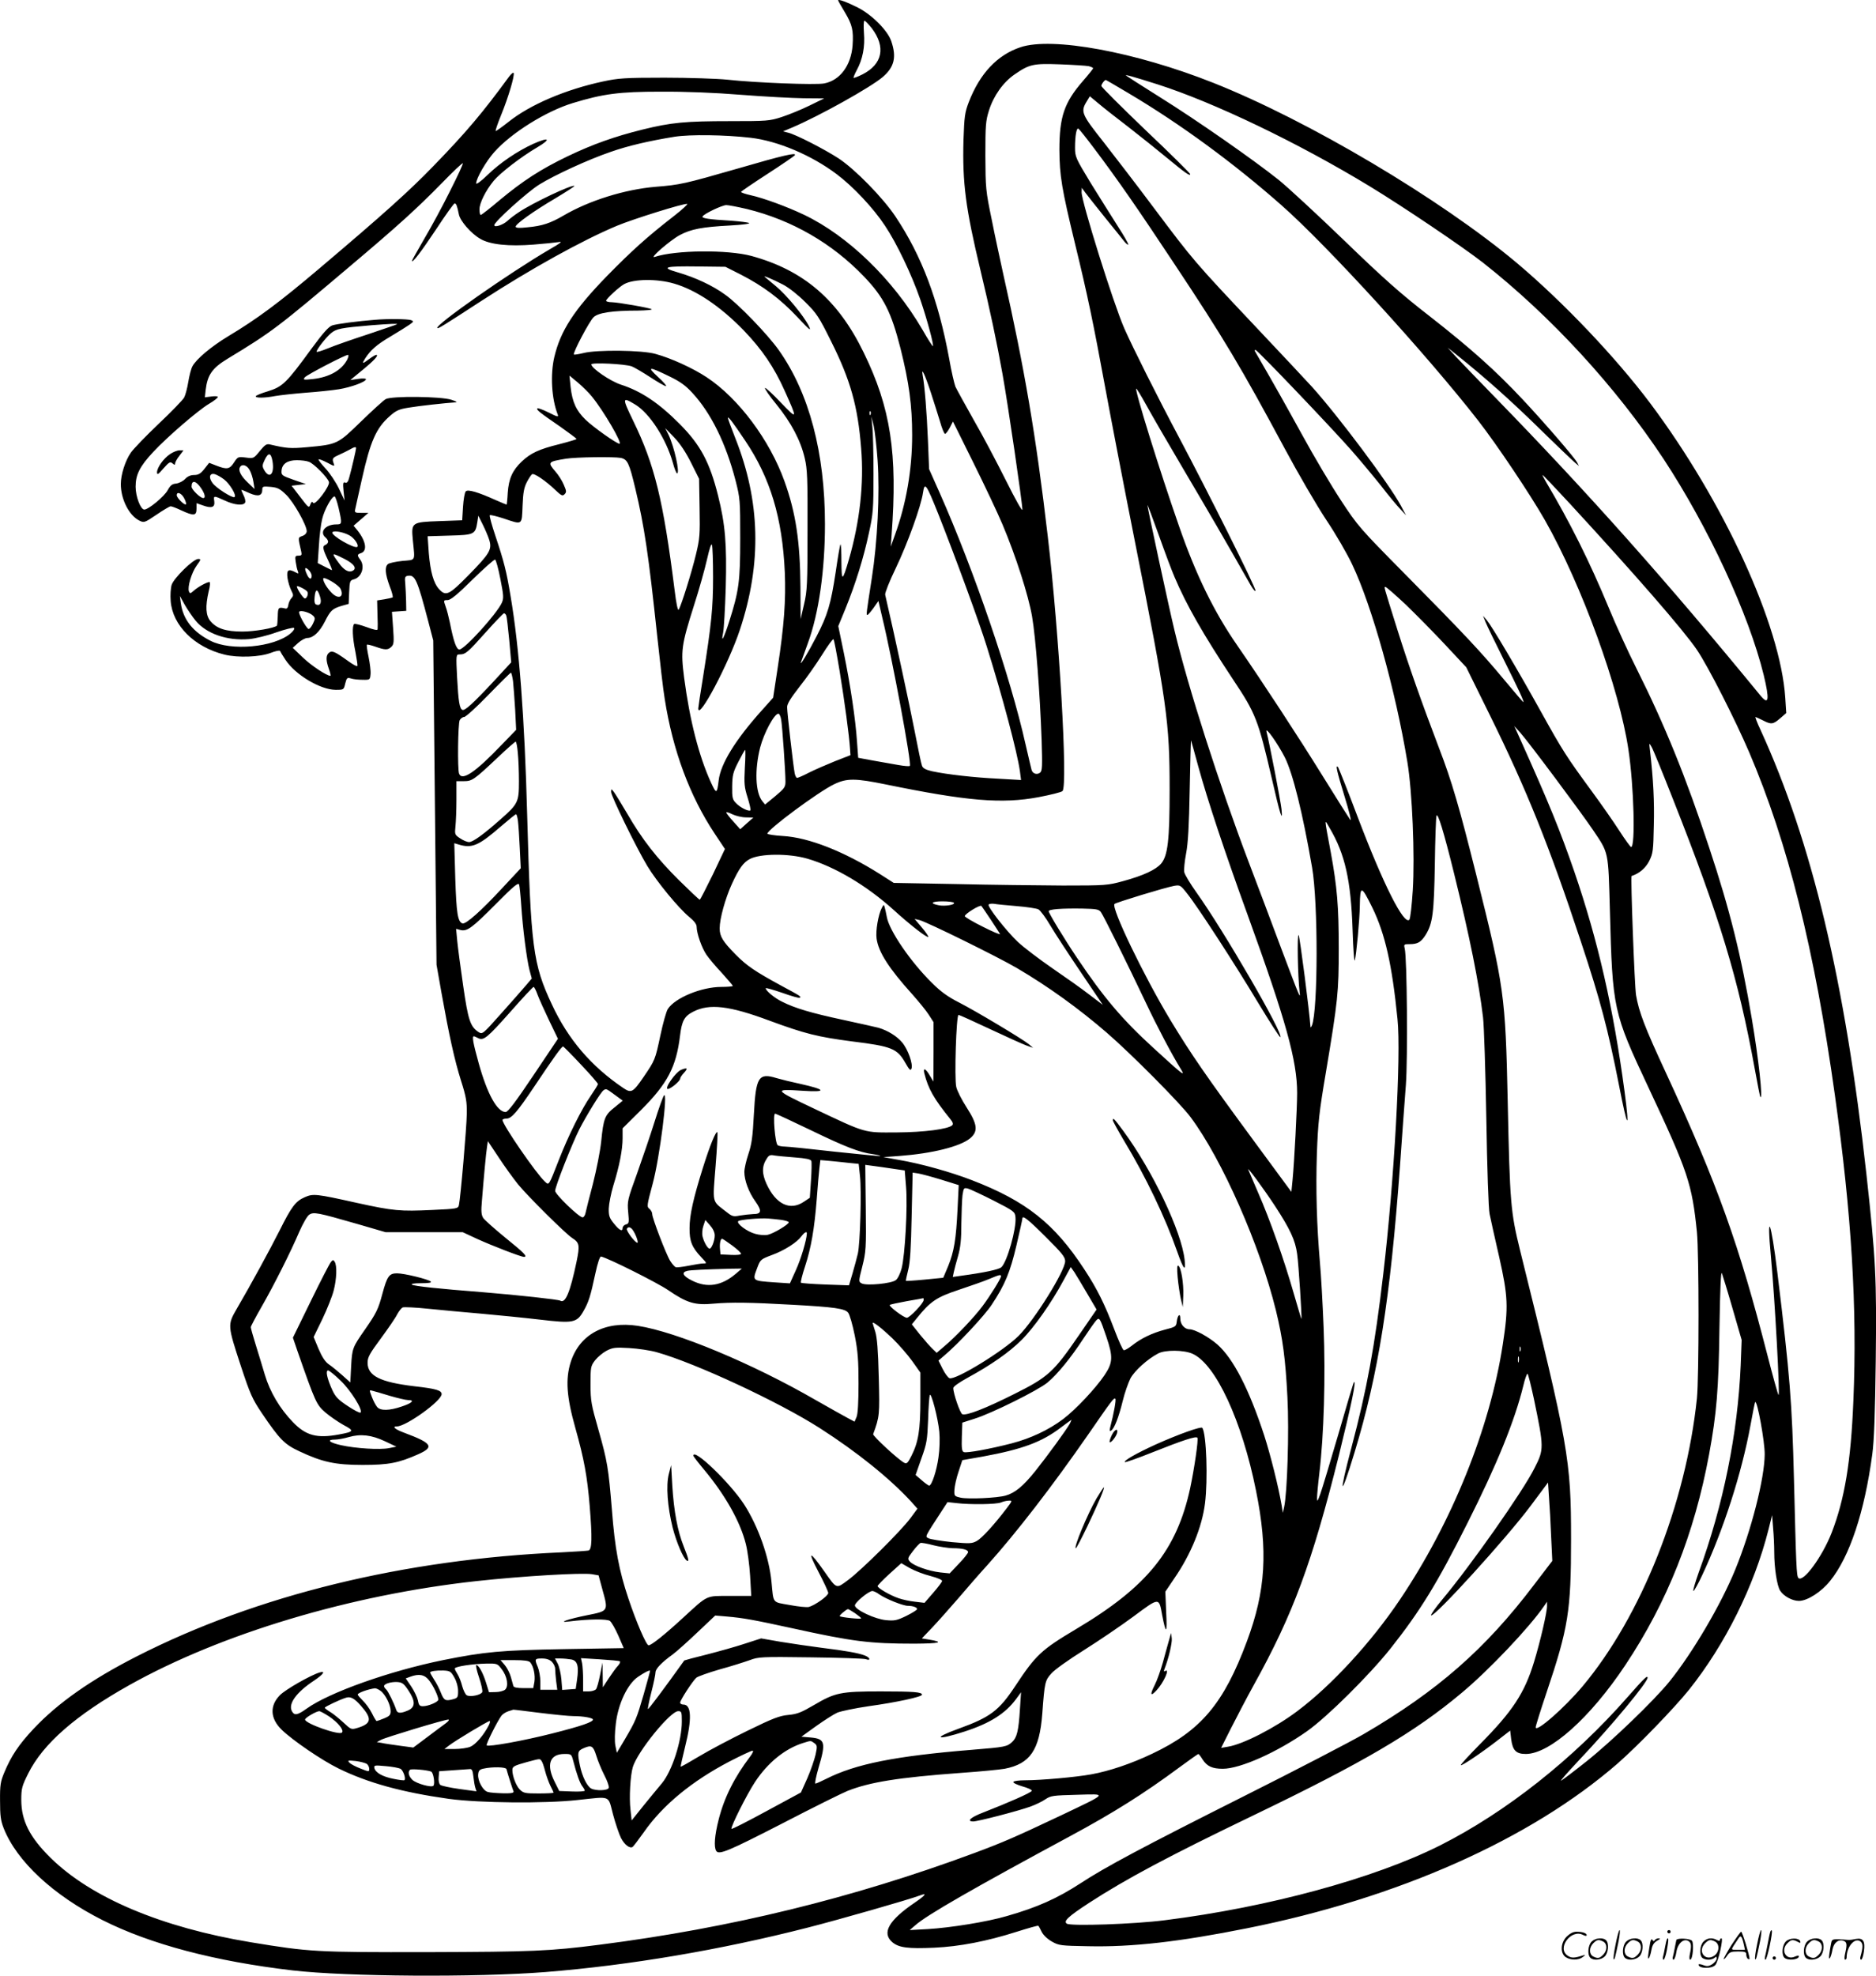 <?xml version="1.0" encoding="UTF-8"?>
<svg xmlns="http://www.w3.org/2000/svg" version="1.0" viewBox="0 0 1140.287 1200.318" preserveAspectRatio="xMidYMid meet">
  <g transform="translate(-0.567,1200.596) scale(0.1,-0.1)" fill="#000000" stroke="none">
    <path d="M5100 12004 c0 -3 18 -35 40 -71 46 -77 54 -111 48 -202 -9 -123 -77 -214 -173 -232 -53 -10 -418 4 -590 23 -60 6 -231 12 -380 12 -241 0 -281 -3 -374 -23 -228 -49 -444 -141 -575 -246 -38 -30 -73 -55 -77 -55 -4 0 11 44 33 98 43 105 82 236 76 254 -2 6 -15 -4 -29 -23 -159 -217 -256 -333 -459 -542 -145 -150 -302 -291 -693 -622 -247 -209 -376 -305 -556 -413 -101 -61 -193 -138 -216 -182 -8 -15 -19 -58 -25 -95 -6 -37 -17 -79 -25 -94 -7 -14 -77 -86 -154 -159 -78 -74 -154 -153 -170 -176 -34 -49 -61 -133 -61 -191 0 -91 49 -189 111 -221 30 -15 32 -15 106 35 41 28 80 51 86 51 7 0 36 -11 65 -25 76 -35 92 -33 92 10 l0 34 40 -14 c53 -19 73 -11 68 26 -5 35 -4 35 64 4 59 -28 116 -33 124 -11 3 8 -2 28 -11 45 -8 17 -14 31 -12 31 3 0 26 -9 51 -21 52 -22 76 -15 76 23 0 19 5 20 51 16 43 -4 57 -12 95 -49 45 -44 124 -184 124 -220 0 -12 -11 -24 -26 -29 -28 -11 -28 -5 -7 -97 4 -19 1 -23 -17 -23 -20 0 -22 -4 -17 -37 3 -21 8 -46 13 -57 6 -16 4 -17 -14 -7 -44 23 -55 15 -49 -34 4 -25 14 -59 23 -76 14 -27 14 -33 1 -47 -9 -10 -17 -28 -19 -42 -2 -16 -9 -24 -18 -21 -42 10 -45 7 -46 -47 -1 -29 -3 -54 -5 -57 -15 -15 -137 -36 -210 -36 -100 0 -156 18 -194 63 -29 35 -32 89 -11 181 9 33 10 57 5 57 -16 0 -72 -31 -96 -53 -20 -18 -23 -18 -29 -4 -10 27 16 114 47 157 27 37 27 40 9 40 -29 0 -147 -115 -161 -157 -6 -20 -9 -63 -6 -98 11 -149 145 -281 327 -326 82 -20 214 -15 280 10 30 12 56 17 58 12 2 -5 16 -29 33 -54 60 -91 211 -181 304 -182 50 0 50 0 59 38 9 35 12 38 35 31 14 -5 46 -8 71 -8 44 -1 45 0 48 34 2 19 -4 66 -12 105 -8 38 -13 72 -10 74 2 3 26 -3 52 -12 59 -21 76 -21 97 0 15 14 16 30 10 114 l-7 98 43 3 44 3 -1 60 c-1 33 -3 80 -5 105 -4 40 -2 45 17 48 43 6 56 -23 123 -278 l30 -115 10 -985 10 -985 30 -170 c46 -257 79 -408 119 -535 31 -97 36 -128 35 -200 -1 -83 -38 -513 -48 -556 -5 -21 -12 -22 -162 -29 -195 -9 -235 -6 -458 43 -251 56 -266 57 -318 34 -55 -24 -80 -58 -151 -200 -59 -117 -179 -337 -261 -477 -57 -99 -57 -99 26 -352 55 -166 68 -196 126 -282 109 -161 138 -190 228 -232 140 -66 219 -83 385 -83 158 0 219 12 338 65 99 44 85 67 -84 130 -57 21 -78 39 -46 39 56 0 272 155 272 196 0 23 -33 33 -166 48 -208 25 -284 63 -284 143 0 33 12 55 81 148 44 60 89 125 99 146 11 20 26 39 34 42 8 3 77 0 153 -8 76 -8 221 -21 323 -30 102 -9 262 -25 356 -36 204 -24 226 -20 267 53 31 54 42 90 71 225 14 66 28 107 35 105 43 -9 342 -159 408 -204 114 -78 163 -93 277 -82 105 9 216 8 481 -7 254 -14 316 -23 336 -48 9 -11 27 -73 40 -138 19 -96 23 -151 23 -293 0 -114 -4 -185 -12 -203 l-12 -28 -38 20 c-21 11 -110 61 -198 111 -386 223 -848 415 -1081 451 -201 31 -354 -52 -408 -219 -33 -104 -26 -211 28 -402 53 -189 72 -292 87 -473 16 -196 14 -265 -7 -271 -10 -2 -83 -7 -163 -11 -958 -42 -1852 -260 -2581 -631 -279 -142 -482 -284 -630 -442 -90 -96 -135 -164 -177 -264 -23 -55 -27 -76 -26 -173 0 -90 4 -120 22 -166 80 -202 302 -408 602 -559 290 -146 683 -250 1155 -305 327 -38 1112 -43 1535 -10 512 41 1063 134 1595 270 192 49 615 170 681 195 47 18 37 3 -27 -41 -161 -109 -206 -186 -139 -243 40 -33 95 -40 254 -33 154 7 320 39 502 97 70 22 129 39 131 36 3 -2 12 -19 21 -38 10 -19 35 -43 62 -58 42 -24 55 -25 220 -28 266 -6 555 27 965 109 919 183 1724 541 2254 1002 124 109 341 333 433 447 220 276 396 629 483 973 l22 88 6 -77 c4 -42 7 -109 7 -148 0 -96 17 -205 36 -234 22 -34 74 -62 114 -62 51 0 136 54 190 122 119 147 209 420 256 769 11 81 17 246 21 569 6 500 0 617 -57 1135 -130 1173 -331 2015 -644 2698 -20 42 -33 77 -30 77 2 0 22 -9 44 -20 52 -27 63 -25 106 12 l37 32 -6 93 c-29 442 -374 1192 -820 1788 -211 281 -531 617 -811 853 -464 389 -1268 866 -1846 1095 -474 188 -980 281 -1172 216 -141 -47 -247 -160 -314 -334 -24 -63 -27 -87 -32 -230 -7 -261 13 -415 103 -790 56 -232 101 -444 134 -630 33 -183 121 -784 121 -825 0 -14 -41 59 -99 175 -55 110 -143 277 -197 370 -53 94 -103 185 -111 202 -7 18 -25 95 -38 170 -66 357 -166 623 -326 863 -76 114 -244 286 -345 353 -84 55 -263 147 -308 157 l-31 8 55 23 c167 71 477 244 551 307 71 61 85 121 52 218 -22 65 -117 160 -203 204 -65 33 -120 53 -120 44z m205 -170 c86 -114 65 -218 -57 -280 -28 -14 -52 -23 -54 -21 -2 2 7 24 20 48 35 65 50 140 43 225 -3 41 -2 74 3 74 5 0 25 -21 45 -46z m1318 -230 c15 -4 27 -9 27 -13 0 -3 -27 -37 -61 -76 -115 -132 -144 -219 -144 -420 1 -158 14 -235 96 -574 75 -307 111 -481 179 -851 34 -184 115 -607 181 -939 199 -1002 214 -1111 214 -1521 0 -309 -11 -401 -51 -450 -32 -38 -110 -74 -231 -107 -95 -26 -106 -27 -368 -27 -148 1 -440 4 -648 9 l-379 7 -86 55 c-218 137 -431 221 -588 230 -52 3 -94 10 -94 14 0 25 311 255 405 300 78 38 130 37 316 -1 493 -101 704 -119 928 -77 73 14 138 30 145 37 33 34 -20 956 -90 1550 -71 609 -142 1022 -269 1585 -18 83 -51 233 -71 335 -37 178 -38 193 -39 390 0 185 2 212 22 275 28 89 86 171 156 219 90 62 113 67 277 61 80 -3 157 -8 173 -11z m420 -111 c343 -110 854 -355 1290 -620 204 -124 564 -367 687 -463 413 -325 808 -755 1097 -1192 274 -417 518 -943 609 -1313 36 -150 31 -186 -18 -127 -569 694 -1048 1232 -1608 1807 -107 110 -217 224 -245 254 l-50 55 55 -44 c176 -141 327 -276 500 -445 107 -105 206 -199 219 -210 l24 -20 -11 21 c-15 29 -195 238 -331 383 -163 174 -316 311 -567 507 -173 134 -279 228 -520 461 -167 161 -345 325 -396 366 -154 123 -500 364 -718 500 -113 71 -207 131 -210 134 -8 8 48 -8 193 -54z m-175 -55 c312 -185 638 -424 927 -679 277 -244 883 -907 1196 -1309 113 -145 316 -448 405 -604 224 -394 453 -1024 508 -1396 33 -221 43 -590 16 -590 -4 0 -36 44 -71 98 -34 53 -110 162 -169 242 -153 209 -174 241 -309 484 -140 252 -295 514 -328 554 l-23 27 16 -40 c9 -22 58 -123 109 -225 92 -184 127 -260 120 -260 -2 0 -55 63 -119 139 -139 167 -242 277 -607 646 -266 269 -281 286 -382 440 -58 88 -165 268 -237 400 -110 199 -160 289 -287 508 -2 4 0 7 4 7 11 0 457 -467 583 -610 51 -58 131 -154 179 -214 47 -61 101 -126 120 -145 l33 -36 -32 60 c-71 131 -377 540 -539 720 -25 28 -181 194 -347 370 -369 391 -376 400 -609 710 -103 138 -243 320 -311 407 -134 169 -141 185 -104 246 l20 33 53 -44 c28 -24 111 -89 183 -144 72 -56 177 -140 235 -188 110 -91 139 -111 139 -97 0 5 -121 125 -270 266 -148 142 -270 263 -270 270 0 11 19 36 27 36 2 0 65 -37 141 -82z m-2358 -8 c140 -11 311 -20 380 -21 l125 -1 -90 -44 c-49 -24 -125 -55 -168 -69 -74 -24 -90 -25 -315 -25 -269 0 -356 -8 -530 -51 -170 -42 -305 -90 -457 -163 -164 -79 -270 -148 -410 -264 -60 -51 -113 -92 -117 -92 -5 0 -8 15 -8 34 0 38 37 113 86 173 41 49 165 145 267 205 86 51 70 63 -26 20 -97 -44 -203 -116 -279 -190 -38 -37 -68 -59 -68 -50 0 30 60 134 110 190 104 117 316 249 478 298 184 56 282 69 532 69 149 1 329 -6 490 -19z m2148 -328 c141 -187 265 -366 481 -692 306 -460 411 -637 676 -1130 81 -151 194 -345 251 -431 58 -86 129 -209 159 -273 120 -252 264 -767 335 -1199 30 -179 46 -570 33 -780 -6 -93 -15 -173 -21 -179 -33 -33 -158 214 -313 622 -61 162 -116 299 -120 305 -18 19 -8 -23 40 -180 27 -88 43 -151 34 -140 -8 11 -85 133 -170 270 -149 240 -359 561 -515 787 -142 204 -254 433 -356 728 -116 332 -270 826 -260 835 2 2 29 -42 60 -98 31 -57 136 -238 233 -402 150 -254 247 -420 403 -695 14 -24 27 -39 29 -33 5 13 -296 614 -463 928 -131 246 -284 551 -335 667 -66 151 -259 767 -259 826 l1 27 22 -30 c12 -16 67 -86 122 -154 55 -68 108 -133 117 -145 9 -11 19 -18 22 -16 2 3 -26 53 -63 110 -37 58 -111 176 -165 263 -92 152 -96 160 -96 216 0 72 9 123 21 115 5 -3 49 -58 97 -122z m-2090 67 c165 -19 370 -106 523 -221 100 -75 224 -207 293 -312 72 -107 163 -298 216 -451 40 -117 83 -275 76 -282 -2 -2 -31 43 -64 101 -178 304 -451 569 -719 697 -103 49 -247 102 -325 119 -32 7 -58 16 -58 20 0 3 72 52 160 109 88 57 163 108 167 114 11 18 -68 0 -340 -79 -334 -96 -357 -101 -507 -113 -187 -16 -402 -83 -558 -174 -80 -47 -131 -64 -220 -72 -51 -6 -72 -4 -72 4 0 16 107 93 243 173 65 39 116 72 114 74 -11 12 -254 -103 -337 -159 -25 -16 -56 -40 -70 -53 -27 -25 -80 -42 -80 -26 0 20 200 201 274 247 94 58 296 151 433 198 105 37 234 67 388 92 96 15 306 12 463 -6z m-1826 -322 c-44 -89 -115 -220 -157 -291 -41 -71 -75 -131 -75 -134 0 -19 56 55 146 190 57 87 108 158 113 158 10 0 15 -13 26 -67 8 -40 74 -116 130 -148 58 -35 173 -47 324 -35 64 5 132 12 151 15 28 6 16 -4 -55 -45 -240 -140 -698 -460 -681 -477 5 -5 28 9 271 167 296 192 608 365 820 454 98 41 412 139 428 133 5 -1 -30 -34 -79 -72 -165 -128 -258 -212 -410 -367 -200 -206 -281 -331 -319 -491 -25 -107 -17 -254 21 -350 6 -16 -3 -14 -56 13 -34 17 -65 28 -68 25 -8 -8 12 -24 140 -112 54 -38 98 -71 98 -74 0 -3 -48 -17 -106 -32 -122 -30 -173 -54 -227 -105 -57 -54 -79 -105 -85 -189 -2 -40 -6 -73 -7 -73 -2 0 -32 13 -67 28 -106 48 -168 66 -181 53 -7 -7 -14 -49 -17 -94 l-5 -82 -138 -5 c-170 -6 -172 -8 -162 -115 13 -133 20 -119 -64 -127 -40 -4 -80 -13 -87 -19 -21 -17 -17 -60 10 -134 14 -35 22 -66 18 -69 -4 -2 -27 -7 -50 -11 l-44 -7 2 -82 c2 -44 2 -86 1 -93 -1 -8 -21 -4 -67 13 -36 13 -70 22 -75 19 -14 -9 -11 -84 7 -169 8 -42 14 -81 12 -86 -2 -5 -28 9 -58 31 -81 58 -96 64 -115 49 -19 -16 -19 -46 0 -99 8 -22 12 -41 9 -41 -22 0 -115 61 -166 110 l-63 60 33 30 c18 16 43 30 56 30 35 0 74 36 106 99 34 68 46 79 102 96 l43 12 3 71 c3 67 5 72 28 78 48 12 70 79 39 120 -19 25 -19 32 4 39 41 13 32 72 -21 139 l-23 28 45 39 45 39 -43 0 c-39 0 -42 2 -37 23 2 12 21 93 40 180 52 233 87 312 170 385 38 34 57 42 113 51 65 11 230 29 282 32 19 1 14 4 -20 16 -64 21 -365 24 -400 4 -14 -8 -81 -69 -150 -136 -142 -138 -143 -139 -328 -156 -101 -9 -125 -7 -223 16 -22 6 -32 0 -64 -39 -37 -46 -38 -46 -85 -40 -47 6 -49 5 -72 -30 -26 -41 -43 -44 -107 -19 l-44 17 -29 -37 c-23 -29 -37 -37 -62 -37 -22 0 -40 -8 -55 -24 -13 -14 -38 -26 -55 -28 -24 -2 -35 -11 -51 -40 -20 -38 -117 -118 -142 -118 -23 0 -53 80 -53 139 0 73 25 123 107 211 84 90 271 252 340 293 29 17 53 36 53 41 0 5 -18 6 -40 3 l-39 -5 5 46 c11 91 40 132 134 189 269 163 302 188 751 568 282 238 399 344 549 497 68 70 126 125 129 122 3 -3 -32 -78 -77 -167z m1804 -111 c273 -67 518 -208 712 -411 119 -124 165 -215 221 -435 52 -207 71 -347 71 -527 0 -211 -36 -418 -105 -608 l-25 -70 5 70 c37 496 -5 773 -170 1110 -155 319 -364 499 -682 586 -145 39 -463 36 -588 -6 -37 -12 95 102 153 133 68 36 135 49 305 58 71 4 123 10 116 15 -7 4 -56 10 -108 14 -138 8 -182 15 -175 26 10 17 118 68 144 69 14 0 70 -11 126 -24z m-36 -399 c134 -69 239 -147 342 -257 78 -83 87 -90 69 -53 -30 60 -133 185 -199 240 -31 26 -61 51 -67 56 -16 13 44 -12 110 -46 35 -18 92 -63 136 -107 69 -68 83 -90 155 -235 119 -237 164 -397 184 -653 18 -214 -8 -445 -75 -677 -39 -133 -44 -135 -45 -11 0 60 -2 107 -6 104 -3 -3 -16 -79 -29 -169 -29 -192 -49 -260 -116 -389 -51 -99 -106 -190 -94 -155 4 11 23 62 41 113 67 182 104 444 104 724 0 433 -96 796 -280 1056 -67 95 -247 282 -327 338 -75 55 -183 105 -287 135 -108 31 -81 39 124 36 l165 -2 95 -48z m-407 -54 c134 -39 281 -138 423 -284 113 -118 184 -222 250 -369 78 -174 78 -176 -24 -70 -49 52 -93 92 -96 89 -4 -4 27 -49 69 -100 90 -111 147 -219 172 -326 16 -68 18 -123 17 -438 0 -326 -2 -369 -21 -450 l-21 -90 -1 195 c-2 276 -28 450 -97 642 -90 251 -280 505 -473 632 -83 55 -216 116 -312 142 -81 23 -356 26 -437 5 -29 -7 -55 -11 -58 -9 -8 9 94 203 120 227 28 27 114 40 270 40 49 1 86 4 83 8 -9 8 -202 42 -244 43 -18 0 -33 4 -33 9 0 11 80 85 110 101 59 32 201 33 303 3z m-257 -503 c15 -6 65 -35 111 -65 46 -30 89 -55 96 -55 7 1 -15 26 -48 56 -70 65 -57 65 72 2 62 -30 97 -55 137 -99 113 -122 204 -306 263 -534 27 -106 28 -118 28 -350 0 -262 -8 -319 -67 -505 -33 -103 -51 -137 -37 -68 5 24 12 148 16 275 7 264 -3 384 -47 559 -51 203 -107 307 -232 433 -127 128 -234 200 -358 240 -65 21 -180 100 -180 123 0 13 205 3 246 -12z m1818 -160 c19 -58 44 -138 56 -177 11 -40 25 -73 30 -73 5 0 18 17 29 38 l19 37 124 -250 c68 -137 148 -306 177 -375 80 -189 158 -431 180 -560 22 -128 48 -469 58 -750 5 -159 4 -187 -9 -198 -19 -15 -45 -7 -52 16 -3 10 -19 80 -37 157 -92 411 -313 1056 -521 1525 l-65 146 -7 174 c-7 170 -20 334 -32 395 -10 56 14 5 50 -105z m-2060 -24 c71 -87 187 -286 167 -286 -17 0 -160 101 -206 146 -57 55 -81 108 -91 199 l-7 69 52 -43 c28 -24 67 -62 85 -85z m263 -48 c88 -53 188 -209 229 -355 9 -35 21 -63 25 -63 19 0 -17 162 -52 235 l-20 40 55 -57 c37 -39 71 -91 103 -155 l48 -96 3 -177 c3 -162 1 -187 -22 -282 -26 -109 -90 -313 -105 -336 -5 -9 -15 36 -25 120 -69 546 -121 759 -251 1026 -69 143 -69 149 12 100z m1430 -60 c-3 -8 -6 -5 -6 6 -1 11 2 17 5 13 3 -3 4 -12 1 -19z m-762 -159 c153 -227 226 -469 241 -800 7 -168 -4 -322 -43 -578 l-28 -184 -68 -76 c-161 -179 -251 -325 -263 -426 -10 -83 -14 -84 -46 -15 -74 161 -130 380 -164 639 -21 165 -17 196 60 439 31 96 66 221 79 279 15 66 26 100 30 89 4 -10 7 -98 7 -196 0 -187 -10 -285 -60 -601 -17 -102 -30 -191 -30 -197 0 -77 185 272 253 478 134 404 125 781 -29 1167 -24 61 -44 115 -44 120 1 12 32 -29 105 -138z m805 -120 c14 -201 -1 -497 -35 -714 -34 -219 -35 -225 -27 -225 4 0 20 19 37 42 l30 43 22 -95 c64 -263 181 -895 169 -907 -3 -4 -34 -1 -69 5 -34 6 -103 18 -153 27 l-92 17 -7 96 c-9 138 -41 349 -80 540 l-34 164 44 107 c61 150 110 308 142 458 26 118 28 145 28 358 0 127 -3 257 -7 290 l-6 60 14 -55 c7 -30 18 -125 24 -211z m-3170 74 c0 -9 -26 -122 -41 -176 -7 -28 -14 -37 -25 -33 -13 5 -15 -3 -10 -52 l6 -57 -34 72 c-19 40 -56 95 -82 123 -26 28 -45 53 -42 55 3 3 26 -6 53 -20 41 -22 46 -23 40 -8 -12 33 -10 37 30 55 22 10 51 24 65 32 29 17 40 19 40 9z m-508 -79 c13 -78 -18 -111 -51 -53 -12 22 -12 29 4 62 22 46 38 43 47 -9z m2117 20 c41 -9 51 -30 89 -189 54 -226 80 -400 132 -890 17 -159 37 -333 46 -385 49 -314 153 -592 304 -819 l62 -93 -73 -154 c-41 -84 -77 -154 -80 -154 -4 0 -60 53 -126 118 -135 134 -225 249 -315 405 -35 59 -71 118 -80 130 -17 22 -17 22 -18 2 0 -26 154 -340 220 -450 58 -96 190 -256 254 -309 30 -24 46 -45 46 -60 0 -40 31 -129 60 -171 15 -22 57 -72 94 -111 36 -40 66 -75 66 -78 0 -3 -31 -6 -70 -6 -120 0 -281 -66 -325 -134 -9 -13 -29 -84 -45 -159 -32 -151 -33 -152 -103 -255 -64 -93 -74 -99 -123 -66 -195 132 -335 295 -434 508 -115 245 -128 346 -150 1151 -16 593 -48 1018 -101 1330 -25 151 -40 209 -91 362 -23 68 -39 126 -35 129 3 3 41 -6 84 -20 116 -39 110 -43 115 77 3 80 9 111 26 144 12 23 26 44 32 48 12 8 84 -41 140 -95 38 -36 45 -39 57 -27 13 13 12 20 -5 59 -10 24 -33 60 -51 80 -48 56 -46 59 64 77 61 10 290 13 334 5z m-1895 -24 c30 -11 113 -95 121 -122 8 -24 -84 -146 -96 -127 -6 10 -10 7 -17 -10 -8 -23 -11 -21 -61 45 l-53 69 44 5 43 5 -75 26 c-71 25 -75 28 -73 55 3 42 36 64 93 64 27 0 60 -4 74 -10z m-362 -48 c10 -16 20 -49 24 -73 l7 -44 -42 40 c-42 40 -59 74 -46 94 12 20 41 11 57 -17z m-154 -59 c34 -26 78 -98 63 -107 -12 -8 -112 55 -134 86 -25 34 -17 62 15 53 13 -4 38 -18 56 -32z m8178 -145 c401 -435 694 -772 774 -890 69 -102 232 -423 318 -623 235 -551 397 -1196 521 -2085 101 -722 136 -1289 112 -1855 -15 -370 -53 -597 -132 -801 -57 -146 -173 -304 -202 -275 -12 12 -14 75 -27 596 -12 474 -24 628 -101 1260 -39 318 -66 383 -39 95 24 -261 56 -848 46 -839 -4 4 -34 112 -67 240 -174 677 -303 1038 -615 1712 -133 286 -166 374 -184 477 -9 55 -34 722 -27 724 47 15 85 48 107 91 23 46 25 63 28 216 4 146 -3 279 -23 454 -6 50 -6 50 10 22 9 -15 67 -157 129 -315 285 -720 397 -1088 497 -1637 17 -93 32 -172 35 -174 16 -16 -11 232 -52 474 -65 387 -134 664 -259 1040 -141 428 -271 748 -442 1089 -52 103 -128 270 -169 370 -117 282 -235 518 -384 769 -12 20 -20 37 -18 37 3 0 77 -78 164 -172z m-8318 92 c23 -34 29 -60 13 -60 -18 0 -71 52 -71 69 0 42 26 38 58 -9z m4481 -157 c103 -260 247 -652 294 -803 97 -309 186 -645 202 -759 l7 -54 -138 8 c-147 7 -313 26 -402 45 -39 9 -56 18 -62 33 -5 12 -25 108 -45 212 -28 145 -122 583 -179 828 -2 10 26 82 64 160 72 150 155 380 166 460 10 68 20 52 93 -130z m-4584 96 c9 -17 14 -33 11 -37 -8 -8 -56 39 -56 55 0 25 29 13 45 -18z m939 -60 c22 -96 21 -99 -14 -99 -67 0 -105 -47 -65 -80 8 -7 15 -18 15 -25 0 -7 -7 -15 -15 -19 -21 -8 -19 -23 15 -94 16 -35 27 -62 22 -60 -4 2 -24 12 -46 23 l-39 20 7 105 c3 58 12 131 20 163 13 56 58 137 75 137 5 0 16 -32 25 -71z m5081 -419 c72 -170 174 -348 356 -623 137 -205 152 -244 234 -596 51 -224 69 -280 60 -191 -5 48 -73 401 -91 470 -9 38 68 -71 111 -155 49 -98 108 -334 166 -670 37 -213 36 -866 -1 -959 -5 -11 -9 -15 -9 -8 -5 84 -65 550 -72 557 -10 9 -5 -254 6 -345 6 -48 3 -40 -114 270 -54 146 -143 380 -196 520 -177 466 -368 1060 -450 1404 -36 148 -165 750 -165 763 1 4 31 -77 69 -182 37 -104 80 -219 96 -255z m-4165 224 c17 -57 2 -82 -129 -215 -116 -118 -135 -127 -176 -83 -34 37 -53 104 -63 220 l-7 102 133 4 c151 4 157 7 169 82 l6 39 27 -54 c15 -30 33 -72 40 -95z m-848 28 c28 -16 56 -58 46 -68 -16 -15 -163 70 -152 88 8 13 70 1 106 -20z m-32 -142 c61 -31 79 -61 44 -74 -21 -8 -49 8 -77 47 -50 68 -49 68 33 27z m947 -121 c20 -101 21 -117 9 -145 -31 -68 -227 -284 -258 -284 -18 0 -35 47 -58 164 -7 33 -18 77 -26 98 -13 37 -13 38 12 38 18 0 58 32 152 125 70 68 131 123 137 121 5 -1 20 -54 32 -117z m-1147 19 c0 -26 -15 -22 -28 7 -18 39 -14 50 8 30 11 -10 20 -26 20 -37z m176 -80 c24 -52 -16 -66 -58 -20 -27 29 -48 64 -48 82 0 18 95 -37 106 -62z m-202 -17 c8 -12 -3 -41 -15 -41 -10 0 -49 59 -49 73 0 9 56 -19 64 -32z m6675 -77 c61 -59 170 -169 240 -244 l129 -138 145 -294 c221 -448 359 -789 552 -1373 118 -355 164 -530 232 -875 52 -268 66 -282 33 -34 -68 507 -161 914 -305 1334 -86 249 -154 416 -329 805 l-36 80 36 -40 c48 -53 364 -476 442 -591 97 -144 93 -125 103 -489 16 -602 20 -619 234 -1075 241 -513 265 -585 295 -879 13 -131 13 -885 0 -1011 -67 -641 -338 -1323 -695 -1749 -111 -132 -285 -284 -285 -249 0 8 29 101 65 208 134 398 150 497 150 935 0 482 -14 563 -310 1755 -57 232 -62 285 -75 904 -14 648 -21 696 -191 1376 -103 412 -149 570 -226 770 -106 278 -183 496 -252 715 -88 281 -84 265 -74 265 5 0 60 -48 122 -106z m-6599 50 c13 -38 3 -61 -22 -51 -10 3 -13 18 -10 46 5 51 17 52 32 5z m-756 -148 c65 -80 192 -124 324 -113 37 3 112 21 167 41 55 19 104 31 108 27 5 -5 -5 -20 -22 -34 -101 -84 -361 -108 -486 -44 -107 54 -166 129 -180 227 l-6 45 30 -54 c17 -29 46 -72 65 -95z m715 29 c13 -13 13 -19 -2 -50 -10 -20 -22 -33 -27 -30 -17 11 -62 94 -56 104 8 12 65 -4 85 -24z m1174 1 c3 -7 11 -74 18 -149 l12 -135 -108 -117 c-125 -134 -173 -177 -188 -172 -18 6 -25 50 -33 198 -7 136 -6 139 14 139 37 0 50 11 157 131 58 65 110 119 114 119 5 0 11 -6 14 -14z m2026 -336 c31 -190 58 -392 63 -469 l3 -43 -95 -37 c-52 -21 -123 -52 -157 -69 -34 -18 -67 -32 -72 -32 -5 0 -12 12 -15 28 -8 40 -46 369 -46 402 0 20 22 55 74 122 41 51 103 139 138 195 35 56 66 99 70 95 4 -4 20 -90 37 -192z m-1985 -62 c3 -29 9 -108 13 -174 l6 -122 -89 -92 c-160 -167 -240 -221 -258 -174 -10 27 -7 304 4 325 6 10 18 19 27 19 9 0 76 60 147 134 72 74 134 135 137 135 3 1 9 -23 13 -51z m1630 -235 c7 -42 26 -317 26 -375 0 -34 -6 -42 -62 -89 l-62 -51 -17 21 c-42 52 -47 191 -13 325 23 89 86 206 111 206 6 0 14 -17 17 -37z m2535 -283 c55 -200 160 -518 301 -905 232 -640 300 -883 300 -1080 0 -87 -17 -418 -28 -530 l-7 -70 -221 300 c-299 406 -388 535 -517 748 -161 268 -359 679 -337 701 9 9 304 99 362 110 36 6 39 5 79 -46 66 -82 292 -431 433 -666 71 -117 131 -211 134 -207 20 20 -344 647 -510 879 -37 52 -71 108 -74 123 -3 16 2 66 11 113 12 62 18 168 22 388 3 167 7 302 8 300 1 -2 21 -73 44 -158z m-4136 83 c4 -38 7 -115 7 -173 0 -126 -5 -138 -111 -231 -105 -93 -169 -139 -192 -139 -12 0 -36 10 -55 23 -32 21 -33 24 -28 72 3 28 6 101 6 163 l0 112 44 0 c51 0 62 7 205 142 57 54 107 98 111 98 4 0 10 -30 13 -67z m1380 -92 c-5 -97 -3 -118 17 -181 12 -39 20 -73 17 -77 -10 -9 -63 17 -88 44 -21 21 -24 34 -23 101 1 68 5 86 38 150 20 39 38 72 41 72 2 0 2 -49 -2 -109z m7 -301 l45 -1 -40 -35 -40 -36 -42 47 c-24 26 -43 51 -43 55 0 4 17 -1 37 -11 21 -10 58 -19 83 -19z m-1386 -22 c3 -24 8 -98 11 -165 l6 -122 -113 -121 c-128 -138 -222 -222 -242 -214 -28 11 -36 60 -43 271 l-6 216 24 -7 c83 -26 123 -9 259 109 47 40 88 74 92 74 4 1 9 -18 12 -41z m5691 -323 c94 -381 150 -658 175 -870 6 -49 15 -326 20 -615 5 -304 13 -548 20 -580 6 -30 32 -147 58 -260 54 -239 57 -306 22 -532 -78 -509 -309 -1082 -627 -1553 -173 -257 -414 -519 -621 -674 -135 -102 -332 -203 -423 -217 l-41 -7 62 123 c34 67 95 184 136 258 239 430 355 744 518 1397 76 309 108 460 91 443 -3 -2 -45 -144 -94 -314 -50 -170 -99 -334 -110 -364 -17 -47 -20 -50 -20 -25 0 17 6 84 14 150 28 233 38 590 26 886 -6 151 -16 326 -22 389 -20 232 -26 450 -19 665 7 192 14 255 54 491 74 442 79 492 79 759 0 255 -10 372 -48 580 -42 225 -41 208 -6 148 92 -156 128 -316 138 -615 4 -123 10 -201 14 -186 9 36 29 247 30 330 2 128 9 126 77 -12 77 -159 119 -344 152 -675 23 -220 -20 -985 -86 -1545 -52 -445 -100 -705 -194 -1059 -79 -298 -68 -315 19 -29 145 477 217 931 276 1738 13 184 29 407 36 495 12 162 7 772 -7 828 -6 26 -5 27 30 27 49 0 69 12 97 56 43 70 51 131 56 429 2 154 7 287 10 295 8 21 44 -96 108 -355z m-3931 94 c167 -49 359 -163 521 -309 101 -92 205 -173 213 -166 2 3 -15 29 -39 57 l-44 52 30 -7 c44 -11 477 -224 591 -291 191 -112 378 -247 548 -394 147 -127 448 -430 509 -513 191 -256 421 -779 518 -1173 42 -173 58 -293 70 -527 11 -207 -1 -584 -20 -668 l-8 -35 -7 45 c-20 116 -68 307 -106 425 -92 281 -188 467 -284 552 -52 46 -138 93 -170 93 -30 0 -56 30 -56 64 0 38 -17 23 -22 -19 -3 -28 -8 -31 -71 -47 -79 -21 -146 -53 -201 -97 -22 -17 -44 -30 -50 -28 -6 2 -32 59 -58 128 -58 153 -105 247 -182 364 -181 277 -353 414 -683 541 -130 50 -304 99 -443 123 l-95 17 97 7 c200 15 369 57 430 107 50 42 46 84 -21 188 -29 45 -58 101 -63 125 -12 51 0 437 14 437 5 0 91 -39 191 -86 100 -47 200 -92 222 -100 l40 -14 -27 23 c-40 32 -322 201 -424 253 -65 33 -109 64 -162 117 -130 127 -262 320 -276 402 -4 22 -10 49 -13 59 -5 18 -6 18 -18 -5 -21 -40 -38 -140 -31 -186 11 -81 75 -181 217 -338 39 -44 85 -100 100 -124 l29 -45 0 -180 -1 -181 -22 37 c-25 43 -42 50 -33 13 24 -94 57 -153 158 -278 15 -18 19 -30 12 -37 -24 -24 -171 -43 -339 -44 -201 -1 -181 -7 -504 146 -243 115 -246 119 -66 107 149 -10 143 7 -15 42 -52 11 -117 27 -144 35 -110 34 -126 7 -138 -219 -7 -140 -14 -185 -34 -244 -13 -39 -24 -87 -24 -107 0 -51 27 -124 67 -179 41 -58 38 -77 -14 -77 -21 -1 -57 -5 -81 -9 -41 -8 -46 -6 -90 29 -79 62 -75 44 -57 270 9 111 14 204 11 207 -9 9 -45 -79 -88 -216 -58 -185 -81 -287 -81 -366 -1 -80 15 -118 71 -177 35 -37 36 -38 12 -38 -14 0 -54 -7 -90 -14 -36 -7 -70 -11 -77 -9 -7 3 -22 20 -34 39 -25 40 -109 260 -109 284 0 10 -7 23 -16 31 -18 14 -17 19 19 154 42 154 95 572 68 535 -6 -8 -32 -80 -57 -160 -25 -80 -73 -220 -106 -313 -59 -162 -60 -169 -54 -236 6 -63 5 -69 -14 -74 -11 -3 -20 -13 -20 -22 0 -24 -20 -14 -54 29 -26 32 -31 46 -30 90 1 28 13 90 27 137 38 122 57 221 57 290 l0 60 113 112 c160 160 213 261 236 450 11 91 26 119 81 147 98 50 219 36 463 -55 214 -79 294 -99 502 -126 242 -30 274 -43 324 -131 24 -42 31 -49 37 -34 10 27 -21 116 -57 159 -31 37 -86 72 -144 89 -16 4 -113 26 -215 48 -192 41 -293 71 -370 110 -46 22 -100 67 -100 82 0 4 45 -9 101 -28 55 -20 103 -33 106 -30 9 8 11 7 -117 76 -156 85 -206 119 -273 187 -78 79 -97 110 -97 159 0 59 34 181 74 269 44 96 70 131 109 152 64 34 238 35 351 2z m-1740 -284 c9 -139 33 -325 50 -392 l14 -52 -41 -48 c-23 -27 -90 -103 -150 -170 -108 -121 -109 -122 -133 -107 -50 33 -63 73 -93 281 -16 109 -32 231 -36 272 l-7 74 26 -7 c41 -10 70 11 216 158 107 108 136 132 141 118 3 -9 9 -66 13 -127z m2630 16 c8 -12 -54 -22 -92 -15 -57 11 -45 24 22 24 36 0 67 -4 70 -9z m382 -20 c61 -5 121 -14 132 -20 11 -6 44 -50 72 -98 29 -49 113 -177 186 -285 l133 -197 -83 63 c-45 35 -147 107 -226 161 -78 54 -172 125 -207 158 -71 67 -186 214 -178 227 3 5 18 7 33 5 15 -3 77 -9 138 -14z m-159 -81 c27 -41 53 -81 57 -88 4 -7 -42 12 -103 43 -61 30 -111 60 -111 65 0 14 93 71 101 62 3 -4 29 -41 56 -82z m670 45 c17 -23 161 -314 273 -550 68 -144 157 -313 213 -404 30 -49 14 -37 -165 127 -191 174 -305 309 -466 549 -78 116 -172 271 -172 283 0 12 79 18 204 16 85 -2 100 -4 113 -21z m-3424 -502 c10 -27 42 -97 71 -158 l53 -110 -149 -222 c-110 -164 -155 -223 -169 -223 -51 0 -111 108 -163 294 -35 126 -42 166 -30 166 3 0 15 -5 26 -11 33 -17 55 1 198 162 72 82 135 149 139 149 4 0 15 -21 24 -47z m265 -426 c56 -59 102 -112 102 -117 0 -5 -20 -37 -44 -72 -56 -81 -136 -242 -193 -388 -63 -161 -60 -156 -85 -133 -52 47 -258 346 -258 375 0 4 11 8 24 8 31 0 65 40 168 193 119 178 169 248 177 245 4 -2 53 -51 109 -111z m205 -183 l48 -35 -49 -40 c-60 -47 -68 -67 -82 -207 -6 -59 -29 -174 -50 -257 -22 -82 -42 -162 -45 -177 -3 -16 -11 -28 -18 -28 -22 0 -167 140 -167 161 0 26 101 282 147 374 43 84 131 227 147 237 16 11 16 11 69 -28z m1188 -213 c213 -103 298 -136 380 -147 27 -4 48 -9 45 -11 -2 -2 -126 10 -276 26 -149 17 -286 31 -303 31 -18 0 -38 4 -44 8 -16 10 -31 192 -16 192 5 0 102 -45 214 -99z m-1776 -331 c61 -74 286 -297 328 -325 45 -29 48 -43 27 -145 -39 -186 -68 -255 -99 -236 -11 7 -258 34 -466 51 -283 22 -418 37 -435 46 -9 5 12 9 54 9 46 0 67 3 60 10 -14 14 -161 50 -205 50 -48 0 -60 -17 -89 -124 -25 -94 -37 -118 -105 -216 -77 -110 -79 -116 -85 -224 l-5 -99 -50 45 c-27 24 -64 54 -82 66 -21 15 -40 44 -61 93 l-30 72 54 111 c29 61 60 139 68 172 18 69 21 151 6 174 -8 13 -11 13 -22 0 -8 -8 -63 -115 -123 -238 l-109 -223 28 -82 c108 -309 115 -325 169 -372 28 -24 78 -58 110 -76 68 -36 65 -41 -27 -58 -134 -25 -201 -7 -280 75 -80 83 -139 183 -170 286 -15 51 -41 135 -57 187 -16 51 -29 98 -29 104 0 5 29 60 64 121 76 132 179 337 231 459 22 50 48 95 60 103 27 18 49 14 292 -56 l172 -50 234 0 235 0 86 -40 c92 -42 268 -110 286 -110 25 0 2 24 -111 115 -66 54 -127 108 -136 121 -12 19 -14 41 -8 106 11 140 25 291 31 327 l5 34 66 -99 c36 -55 89 -128 118 -164z m1683 164 c66 -5 95 -11 99 -21 3 -7 2 -61 -2 -119 l-7 -105 -36 -24 c-84 -57 -170 -16 -227 108 -29 63 -29 109 2 155 12 20 21 23 46 18 18 -3 74 -8 125 -12z m327 -33 l60 -6 8 -75 c10 -90 1 -406 -13 -470 -6 -25 -20 -78 -32 -119 l-22 -74 -143 5 c-79 3 -146 8 -149 11 -3 3 8 48 25 99 37 113 57 229 71 408 5 74 13 158 16 187 l6 51 57 -5 c31 -3 83 -8 116 -12z m265 -35 l75 -11 8 -100 c10 -118 -6 -414 -27 -495 -8 -30 -23 -62 -35 -71 -25 -21 -180 -36 -208 -20 -19 10 -19 12 4 103 22 88 24 108 21 355 l-3 262 45 -6 c25 -3 79 -11 120 -17z m2325 -226 c92 -141 124 -209 135 -292 9 -60 30 -388 26 -395 -1 -1 -22 71 -48 160 -58 202 -143 443 -215 607 -30 69 -57 132 -60 140 -9 23 93 -115 162 -220z m-2028 159 l106 -33 -7 -146 c-9 -183 -21 -257 -57 -346 l-30 -71 -112 -11 c-61 -6 -113 -9 -115 -8 -1 2 5 32 14 67 12 47 17 133 21 328 l6 263 33 -5 c19 -3 82 -20 141 -38z m318 -127 c125 -64 130 -68 133 -101 7 -68 -51 -273 -86 -304 -15 -14 -105 -33 -246 -52 l-49 -7 6 29 c3 15 15 60 26 98 15 52 20 102 20 196 1 69 4 147 7 173 7 45 8 47 33 41 14 -4 85 -37 156 -73z m-1292 -117 c26 -4 47 -10 47 -15 0 -13 -94 -69 -128 -76 -18 -4 -52 -1 -76 6 -49 13 -116 63 -103 77 9 9 134 20 182 16 17 -1 51 -5 78 -8z m1608 -103 c99 -98 119 -123 119 -148 0 -59 -186 -357 -283 -454 -91 -91 -384 -271 -420 -257 -9 3 -28 29 -42 57 l-25 50 37 32 c77 64 246 244 287 308 80 120 112 198 150 360 20 85 36 158 36 163 0 22 34 -4 141 -111z m-2011 8 c0 -32 -19 -80 -31 -80 -12 0 -35 40 -43 74 -4 15 -2 44 5 64 l12 36 28 -32 c18 -20 29 -43 29 -62z m-501 37 c20 -25 42 -87 29 -81 -19 8 -68 75 -62 85 8 13 20 11 33 -4z m1061 -24 c-1 -40 -36 -156 -66 -222 l-37 -82 -91 6 c-141 10 -138 8 -107 90 18 48 21 51 88 76 77 28 153 77 180 114 18 24 33 32 33 18z m-455 -73 c30 -22 55 -45 55 -51 0 -6 -25 -9 -62 -7 l-63 3 -3 33 c-3 34 3 62 13 62 3 0 30 -18 60 -40z m2159 -293 l57 -97 -108 -157 c-153 -223 -187 -254 -392 -356 -173 -87 -291 -133 -316 -123 -13 5 -55 125 -55 159 0 9 35 34 88 63 141 77 252 154 327 229 75 74 182 226 255 362 l44 81 22 -31 c11 -18 47 -76 78 -130z m-2134 122 c-87 -75 -175 -90 -268 -43 -55 27 -67 50 -29 59 21 5 108 9 262 13 l70 1 -35 -30z m6057 -214 l55 -190 -6 -155 c-18 -414 -105 -846 -255 -1257 -22 -62 -37 -113 -32 -113 4 0 29 44 54 98 128 273 239 617 292 906 14 77 27 142 29 144 13 12 59 -243 58 -318 -1 -148 -82 -463 -179 -700 -87 -213 -261 -508 -400 -680 -93 -115 -352 -364 -503 -484 -74 -59 -144 -112 -155 -118 -11 -6 40 51 112 128 194 205 413 469 413 497 0 17 -19 -1 -122 -118 -329 -375 -739 -699 -1140 -901 -399 -200 -1041 -375 -1671 -454 -184 -24 -574 -37 -597 -21 -22 15 8 43 135 126 225 146 482 283 993 529 672 323 986 507 1272 747 167 139 413 399 502 529 l17 25 0 -25 c1 -36 -42 -220 -79 -341 -58 -190 -131 -300 -327 -498 -68 -69 -121 -126 -118 -129 5 -6 123 73 220 148 l80 62 6 -52 c9 -69 30 -90 89 -90 146 0 392 220 605 540 254 381 420 799 509 1280 46 249 58 395 63 770 4 242 9 347 15 330 5 -14 35 -110 65 -215z m-4447 197 c0 -13 -67 -121 -113 -182 -49 -66 -163 -186 -230 -242 l-48 -41 -25 24 c-14 13 -48 52 -76 86 l-50 63 30 37 c83 103 120 128 256 173 72 24 155 53 185 66 62 26 71 28 71 16z m-470 -144 c0 -19 -85 -108 -102 -108 -19 0 -111 70 -104 78 3 3 50 13 104 23 53 9 98 17 100 18 1 1 2 -5 2 -11z m1111 -225 c41 -121 39 -156 -12 -232 -54 -80 -175 -209 -252 -267 -88 -66 -197 -117 -312 -147 -132 -34 -273 -60 -291 -53 -12 5 -14 24 -12 92 l3 87 75 24 c103 32 385 172 442 219 59 48 143 151 220 269 33 50 67 98 76 108 20 22 23 18 63 -100z m-1302 -7 c40 -39 95 -102 122 -140 l49 -69 0 -166 c0 -182 -12 -257 -55 -341 -21 -42 -28 -49 -43 -41 -38 20 -193 164 -189 174 39 107 40 116 34 346 -4 163 -10 240 -21 276 -9 28 -16 51 -16 53 0 12 57 -33 119 -92z m3818 -78 c-3 -7 -5 -2 -5 12 0 14 2 19 5 13 2 -7 2 -19 0 -25z m-5247 -8 c237 -67 741 -302 988 -460 228 -146 426 -306 556 -447 l38 -43 -42 -57 c-57 -77 -298 -316 -379 -376 -74 -55 -68 -57 -145 52 -90 128 -104 128 -37 0 34 -64 61 -123 61 -131 0 -18 -81 -75 -118 -85 -12 -3 -65 2 -117 12 -107 19 -97 6 -110 140 -14 150 -81 339 -167 472 -85 130 -308 345 -308 295 0 -4 30 -43 67 -87 128 -154 218 -314 252 -449 10 -39 22 -126 26 -193 l7 -123 -129 0 c-150 0 -131 9 -288 -135 -110 -101 -190 -165 -207 -165 -14 0 -75 141 -123 285 -57 170 -82 303 -100 538 -21 254 -27 293 -82 487 -43 151 -48 174 -48 275 0 105 1 112 28 147 16 20 47 46 70 58 37 19 53 21 137 16 52 -3 129 -14 170 -26z m3255 -9 c141 -64 300 -408 385 -831 74 -366 59 -609 -55 -915 -141 -379 -280 -544 -577 -684 -126 -60 -259 -105 -370 -125 -93 -17 -306 -36 -403 -36 -35 0 -67 -4 -70 -10 -3 -5 21 -17 55 -27 33 -9 59 -21 57 -27 -3 -11 -142 -72 -296 -132 -76 -29 -103 -54 -59 -54 27 0 267 62 346 90 31 11 72 31 91 44 34 23 47 24 193 28 187 5 195 14 -105 -129 -269 -127 -344 -160 -522 -226 -737 -273 -1477 -454 -2275 -556 -305 -39 -404 -43 -1045 -45 -683 -1 -716 1 -1075 60 -542 90 -970 270 -1217 513 -127 125 -178 226 -178 352 0 69 4 84 42 160 90 181 289 355 616 538 558 312 1342 547 2107 631 284 31 644 52 704 42 l40 -7 23 -85 c37 -133 38 -131 -92 -157 -116 -23 -186 -48 -110 -38 120 15 231 16 248 3 10 -8 33 -48 51 -89 l33 -76 -361 -6 c-387 -7 -484 -16 -738 -67 -328 -67 -693 -197 -829 -295 -56 -40 -74 -43 -89 -15 -24 44 27 115 135 186 57 38 72 61 33 49 -56 -17 -206 -103 -240 -137 -64 -64 -61 -142 10 -211 66 -64 244 -186 347 -236 178 -87 385 -144 670 -184 187 -25 579 -29 780 -7 209 22 185 32 217 -88 15 -56 37 -120 48 -142 21 -41 53 -66 71 -55 5 4 35 43 67 88 116 167 295 313 523 432 70 36 132 65 139 65 7 0 1 -15 -15 -36 -95 -125 -157 -248 -191 -382 -25 -98 -30 -167 -15 -191 16 -26 73 -2 406 169 181 94 357 181 391 195 136 54 309 82 691 110 117 8 236 20 265 25 155 30 212 113 229 334 14 193 17 203 56 246 19 22 108 85 196 140 89 56 225 148 302 205 159 118 155 118 175 7 23 -119 31 -113 24 19 l-5 125 54 80 c101 146 169 313 187 456 18 145 9 420 -16 459 -6 11 -146 -39 -284 -101 -118 -54 -195 -98 -187 -107 3 -3 79 24 169 60 181 72 265 100 272 88 7 -11 -19 -188 -44 -306 -82 -378 -262 -600 -693 -856 -213 -127 -245 -157 -370 -346 -99 -150 -152 -190 -346 -260 -163 -59 -133 -72 37 -17 157 51 249 110 314 198 l30 41 -7 -105 c-8 -129 -18 -170 -47 -197 -32 -29 -40 -31 -248 -48 -465 -38 -704 -86 -882 -176 -32 -16 -61 -29 -66 -29 -5 0 4 43 19 96 46 154 40 176 -47 184 l-57 5 89 64 c49 35 107 72 129 82 22 9 108 27 190 39 167 23 325 57 325 70 0 16 -49 20 -250 20 -245 0 -278 -7 -407 -83 -77 -45 -102 -55 -156 -60 -53 -5 -93 -20 -248 -96 -101 -49 -233 -119 -293 -155 -60 -36 -111 -65 -113 -63 -1 2 11 56 27 121 42 167 39 256 -10 256 -11 0 -20 5 -20 12 0 15 75 130 98 151 9 8 74 31 143 51 70 19 151 45 182 56 53 20 71 21 369 17 172 -2 323 -7 336 -11 32 -12 28 9 -5 22 -38 15 -116 29 -263 47 -69 9 -180 25 -247 36 l-121 21 -99 -32 c-54 -18 -158 -47 -232 -66 -74 -18 -135 -35 -136 -36 -124 -173 -218 -299 -221 -295 -2 2 7 48 21 103 14 54 25 108 25 120 0 21 37 60 105 109 22 16 89 76 149 133 l109 103 71 -6 c103 -9 166 -21 396 -71 369 -81 469 -94 745 -94 154 1 184 9 87 25 l-43 7 63 66 c35 37 106 117 158 177 52 61 130 151 175 200 178 198 396 480 618 800 142 206 154 221 162 213 6 -6 -9 -89 -32 -177 -4 -18 -3 -22 7 -16 19 12 46 81 70 180 12 50 34 111 47 137 25 46 103 117 168 151 42 23 158 22 210 -2z m1982 -48 c-3 -10 -5 -4 -5 12 0 17 2 24 5 18 2 -7 2 -21 0 -30z m-7162 -114 c63 -60 138 -180 122 -195 -4 -4 -39 14 -78 40 -59 39 -75 56 -95 100 -30 67 -41 116 -24 116 6 0 40 -27 75 -61z m7254 -111 c62 -299 62 -307 4 -421 -70 -141 -389 -594 -561 -799 -41 -49 -71 -92 -68 -96 17 -16 459 469 605 665 l106 142 6 -92 c4 -51 10 -158 13 -238 l7 -146 -110 -144 c-296 -391 -587 -646 -1036 -908 -77 -45 -408 -217 -735 -381 -607 -305 -838 -428 -987 -526 -142 -92 -262 -146 -448 -199 -119 -35 -343 -71 -480 -79 l-110 -6 35 30 c70 62 353 224 939 540 264 142 450 259 666 419 60 44 112 81 115 81 3 -1 14 -15 25 -33 27 -42 59 -57 123 -57 106 0 330 100 512 228 123 87 378 340 508 503 182 230 284 397 466 759 181 359 289 625 341 838 9 39 21 72 25 72 4 0 21 -69 39 -152z m-6955 18 c48 -14 99 -26 112 -26 43 0 25 -18 -38 -39 -76 -26 -130 -27 -150 -3 -8 9 -23 37 -32 61 -16 42 -16 43 1 38 10 -2 58 -16 107 -31z m3341 -218 c4 -41 2 -109 -5 -156 -11 -81 -41 -172 -57 -172 -4 1 -25 15 -45 33 l-37 32 35 100 c33 91 36 112 41 235 2 74 7 142 10 150 8 22 50 -138 58 -222z m794 50 c-20 -37 -136 -196 -211 -290 -74 -92 -123 -132 -179 -148 -51 -15 -228 -23 -274 -13 -39 9 -40 10 -38 49 1 21 12 71 25 109 l23 70 125 22 c240 44 359 88 475 177 33 25 61 45 63 46 1 0 -3 -10 -9 -22z m-4164 -108 l70 -33 -45 -9 c-56 -11 -202 -2 -292 18 -72 16 -90 34 -35 34 17 0 55 7 82 15 73 21 139 13 220 -25z m3780 -407 c-76 -100 -151 -182 -182 -199 -29 -16 -42 -17 -152 -7 -66 7 -129 17 -141 23 -22 12 -27 2 81 168 l34 52 55 -6 c84 -10 242 -8 270 4 14 6 35 11 48 11 22 1 21 -1 -13 -46z m-330 -243 c62 0 95 -9 95 -24 0 -6 -25 -38 -56 -70 l-56 -59 -58 6 c-69 8 -161 40 -184 66 -15 17 -14 21 19 64 19 25 40 47 46 49 6 2 41 -4 78 -14 36 -9 89 -17 116 -18z m-133 -169 c45 -12 72 -24 70 -31 -2 -7 -26 -39 -55 -72 l-52 -60 -58 7 c-31 3 -76 13 -99 21 -53 18 -128 62 -128 74 0 4 32 38 72 74 l72 65 52 -30 c29 -16 85 -38 126 -48z m-311 -112 c39 -27 143 -69 173 -69 30 0 56 -9 56 -20 0 -5 -29 -23 -65 -41 -58 -28 -72 -31 -124 -26 -66 6 -184 61 -189 88 -3 17 82 88 106 89 8 0 27 -9 43 -21z m-148 -114 c20 -14 37 -28 37 -31 0 -7 -122 6 -130 13 -5 4 40 42 50 43 3 0 22 -11 43 -25z m-1843 -295 c11 -11 20 -30 20 -42 0 -13 3 -47 6 -75 l7 -53 -52 0 -51 0 0 50 c0 28 -7 67 -15 87 -21 50 -20 53 25 53 27 0 47 -7 60 -20z m119 14 c37 -8 46 -40 34 -124 l-8 -55 -41 -3 -41 -3 -5 63 c-3 35 -13 78 -22 96 l-17 32 34 0 c19 0 48 -3 66 -6z m294 -11 c5 -3 0 -15 -11 -27 -11 -11 -36 -46 -56 -76 l-36 -55 -1 75 -1 75 -15 -75 c-8 -41 -19 -81 -25 -87 -6 -7 -26 -13 -44 -13 l-34 0 0 69 c0 38 -3 83 -6 101 l-7 32 114 -7 c63 -4 118 -9 122 -12z m-544 -7 c20 -24 31 -78 25 -118 l-7 -38 -59 0 c-38 0 -60 4 -62 13 -2 6 -9 31 -15 54 -6 23 -23 56 -37 73 l-26 30 85 0 c60 0 88 -4 96 -14z m-174 -41 c34 -43 44 -105 20 -125 -9 -7 -34 -14 -56 -14 l-41 -1 -18 58 c-19 61 -45 107 -59 107 -5 0 2 -33 16 -74 14 -41 23 -82 20 -90 -7 -18 -75 -32 -95 -19 -8 5 -20 30 -27 55 -6 25 -19 58 -28 72 -9 14 -17 30 -17 35 0 12 104 28 192 30 65 1 68 0 93 -34z m-288 -50 c14 -24 23 -57 23 -82 0 -39 -2 -43 -32 -51 -45 -12 -54 -7 -73 41 -9 23 -27 59 -41 79 -13 21 -24 40 -24 42 0 9 35 14 80 13 41 -2 46 -5 67 -42z m1152 -100 c-44 -151 -48 -161 -117 -279 l-47 -79 -9 44 c-5 27 -4 78 3 134 14 120 71 240 134 283 38 26 69 42 74 38 1 -1 -16 -64 -38 -141z m-1305 82 c26 -33 56 -97 56 -117 0 -14 -61 -40 -94 -40 -19 0 -25 6 -30 35 -4 19 -22 57 -40 84 l-34 50 27 10 c54 20 88 13 115 -22z m-126 -61 c44 -66 43 -102 -3 -122 -45 -19 -64 -18 -71 4 -13 40 -49 113 -61 124 -7 6 -13 15 -13 20 0 14 42 27 80 25 30 -2 40 -9 68 -51z m-170 -2 c29 -20 62 -85 62 -123 0 -24 -6 -31 -40 -45 -22 -9 -42 -16 -45 -16 -3 0 -16 21 -29 48 -13 26 -38 60 -55 76 -17 17 -31 33 -31 37 0 10 64 33 105 38 6 0 21 -6 33 -15z m-118 -92 c69 -78 64 -108 -22 -134 -37 -11 -39 -10 -85 33 -27 25 -63 54 -80 64 -18 11 -33 22 -33 26 0 6 95 51 130 61 27 8 50 -4 90 -50z m1085 -42 c88 -11 180 -20 205 -20 61 0 120 -11 120 -21 0 -15 -72 -40 -246 -84 -177 -45 -389 -83 -400 -73 -6 6 64 146 90 181 8 10 27 22 43 27 15 4 28 9 28 9 0 1 72 -8 160 -19z m-1279 -22 c57 -39 92 -84 78 -98 -18 -18 -224 55 -224 79 0 11 67 50 86 51 7 0 33 -15 60 -32z m2144 -31 c0 -117 -59 -300 -121 -375 -22 -26 -72 -87 -112 -136 l-72 -90 -7 65 c-9 74 -1 208 14 259 28 94 228 340 276 340 20 0 22 -4 22 -63z m-1434 -10 c-16 -12 -68 -50 -114 -85 l-84 -63 -82 11 c-44 6 -94 13 -110 17 l-30 5 26 14 c31 16 386 123 408 123 9 0 3 -9 -14 -22z m260 -14 c-31 -60 -79 -115 -111 -129 -19 -8 -62 -14 -96 -14 l-62 0 26 20 c35 28 238 150 249 150 4 0 2 -12 -6 -27z m1979 -107 c18 -13 19 -19 8 -70 -7 -30 -29 -95 -50 -143 l-39 -87 -209 -113 c-114 -62 -210 -111 -213 -108 -8 8 95 213 143 285 78 118 181 201 290 236 51 16 48 16 70 0z m-1325 -76 c9 -30 31 -84 49 -119 18 -34 30 -69 27 -77 -6 -17 -78 -19 -107 -4 -25 14 -54 72 -68 138 -17 81 -15 91 22 107 48 21 58 15 77 -45z m-140 -32 c20 -78 40 -135 55 -154 8 -10 15 -23 15 -27 0 -4 -35 -7 -77 -5 l-78 3 -27 54 c-54 106 -32 171 59 171 41 0 42 -1 53 -42z m-193 0 c6 -7 15 -35 22 -62 7 -27 21 -66 31 -87 11 -21 20 -41 20 -44 0 -3 -41 -5 -90 -5 -82 0 -93 2 -115 24 -22 22 -45 81 -45 118 0 22 10 27 89 49 83 22 77 21 88 7z m-1061 -19 c8 -6 14 -20 14 -30 0 -18 -2 -18 -52 2 -29 11 -60 27 -68 36 -14 14 -10 15 39 10 29 -4 59 -12 67 -18z m204 -29 c16 -9 34 -59 24 -69 -3 -3 -33 1 -67 8 -67 13 -110 38 -116 66 -3 17 3 17 69 11 40 -3 80 -11 90 -16z m644 -2 c7 -27 38 -124 43 -135 3 -10 -13 -13 -64 -12 -37 1 -79 4 -92 8 -30 8 -62 67 -59 106 2 24 9 31 33 36 55 12 135 10 139 -3z m-458 -15 c14 -5 25 -74 14 -86 -11 -13 -103 13 -127 35 -23 22 -30 48 -15 62 7 7 102 -1 128 -11z m257 -30 c3 -27 8 -57 12 -69 l7 -21 -103 14 c-57 8 -109 19 -117 25 -8 7 -12 26 -10 47 l3 36 85 6 c47 3 92 6 101 7 13 2 18 -9 22 -45z M2285 10063 c-105 -8 -233 -25 -260 -34 -22 -8 -55 -45 -125 -140 -153 -210 -176 -232 -265 -260 -41 -12 -75 -26 -75 -31 0 -11 56 -10 119 2 28 5 111 14 184 20 72 5 164 15 202 21 74 12 165 45 165 61 0 5 -20 6 -47 2 l-48 -7 74 61 c71 58 102 92 83 92 -4 0 -23 -11 -42 -25 -43 -32 -46 -31 -25 3 33 51 70 84 155 134 47 28 98 60 114 71 27 19 28 21 10 28 -19 7 -141 9 -219 2z m134 -27 c-2 -2 -82 -29 -177 -61 -95 -31 -204 -69 -242 -85 -39 -16 -70 -25 -70 -21 0 14 56 86 88 113 33 27 58 32 245 48 117 9 161 11 156 6z m-303 -215 c-34 -65 -109 -107 -209 -118 -57 -6 -61 -5 -48 11 14 16 244 136 262 136 5 0 3 -13 -5 -29z M1039 9247 c-40 -27 -79 -82 -79 -111 1 -17 7 -13 39 24 34 38 41 43 55 31 13 -11 16 -11 16 -1 0 7 11 28 26 47 l25 33 -24 0 c-13 0 -39 -10 -58 -23z M4145 5506 c-34 -15 -104 -116 -80 -116 17 0 75 48 75 63 0 6 10 21 22 34 27 29 22 35 -17 19z M6770 5199 c0 -5 32 -63 70 -127 130 -215 249 -464 321 -670 39 -111 54 -127 45 -49 -19 171 -192 536 -371 780 -57 77 -65 86 -65 66z M7164 4244 c4 -43 13 -101 19 -129 l12 -50 3 69 c3 74 -13 172 -30 182 -8 5 -9 -16 -4 -72z M4071 3051 c-18 -70 -8 -200 23 -325 23 -90 65 -188 86 -201 16 -10 12 9 -19 87 -37 93 -59 210 -69 368 l-7 125 -14 -54z M6765 3290 c-8 -16 -15 -35 -15 -42 0 -18 36 22 45 50 9 32 -12 27 -30 -8z M6671 2903 c-55 -95 -142 -303 -126 -303 4 0 35 61 71 135 66 139 107 235 99 235 -2 0 -22 -30 -44 -67z M7111 2040 c-7 -25 -24 -85 -37 -134 -14 -49 -36 -111 -50 -138 -30 -59 -25 -71 11 -32 44 47 84 137 53 118 -8 -5 -9 -2 -5 10 26 66 48 160 45 188 l-4 33 -13 -45z M9826 194 c-10 -47 -15 -88 -12 -91 5 -6 9 7 30 110 7 37 10 67 6 67 -4 0 -15 -39 -24 -86z M10140 270 c0 -5 5 -10 10 -10 6 0 10 5 10 10 0 6 -4 10 -10 10 -5 0 -10 -4 -10 -10z M10686 194 c-10 -47 -15 -88 -12 -91 5 -6 9 7 30 110 7 37 10 67 6 67 -4 0 -15 -39 -24 -86z M10766 269 c-3 -8 -10 -41 -16 -74 -6 -33 -14 -68 -16 -77 -3 -10 -1 -18 3 -18 10 0 46 171 38 178 -2 3 -7 -1 -9 -9z M9529 241 c-38 -38 -41 -101 -7 -125 29 -20 79 -20 104 0 18 14 18 15 1 10 -53 -17 -69 -17 -92 -2 -69 45 21 166 94 126 12 -6 21 -7 21 -1 0 12 -25 21 -62 21 -19 0 -39 -10 -59 -29z M10530 189 c-28 -45 -49 -83 -47 -85 2 -3 12 7 21 21 14 21 24 25 66 25 43 0 50 -3 50 -19 0 -11 5 -23 10 -26 6 -3 10 -3 10 1 0 20 -44 164 -51 164 -4 0 -30 -37 -59 -81z m75 4 l7 -33 -42 0 c-42 0 -42 0 -28 23 8 12 21 32 29 44 15 25 22 18 34 -34z M9680 210 c-22 -22 -27 -79 -8 -98 19 -19 66 -14 88 8 22 22 27 79 8 98 -19 19 -66 14 -88 -8z m71 0 c25 -14 25 -54 -1 -80 -23 -23 -33 -24 -61 -10 -25 14 -25 54 1 80 23 23 33 24 61 10z M9890 210 c-22 -22 -27 -79 -8 -98 19 -19 66 -14 88 8 22 22 27 79 8 98 -19 19 -66 14 -88 -8z m71 0 c25 -14 25 -54 -1 -80 -23 -23 -33 -24 -61 -10 -25 14 -25 54 1 80 23 23 33 24 61 10z M10036 204 c-3 -16 -8 -47 -11 -69 -8 -51 10 -26 19 27 5 27 15 42 34 53 18 10 22 14 10 15 -9 0 -20 -5 -24 -11 -5 -8 -9 -8 -14 1 -5 8 -10 3 -14 -16z M10137 223 c-2 -4 -7 -26 -11 -48 -4 -22 -9 -48 -12 -57 -3 -10 -1 -18 4 -18 4 0 14 28 20 62 11 58 10 81 -1 61z M10195 220 c-1 -3 -5 -23 -9 -45 -4 -22 -9 -48 -12 -57 -3 -10 -1 -18 4 -18 5 0 13 20 17 45 7 53 44 87 74 68 17 -11 19 -28 8 -80 -4 -18 -3 -33 2 -33 16 0 24 99 11 115 -12 14 -87 18 -95 5z M10360 210 c-22 -22 -27 -79 -8 -98 7 -7 24 -12 38 -12 14 0 31 5 38 12 9 9 12 8 12 -5 0 -9 -12 -24 -26 -34 -21 -13 -32 -15 -55 -6 -16 6 -29 8 -29 3 0 -24 81 -27 102 -2 18 19 50 162 37 162 -5 0 -9 -5 -9 -10 0 -7 -6 -7 -19 0 -30 16 -59 12 -81 -10z m71 0 c29 -16 25 -65 -6 -86 -56 -37 -103 28 -55 76 23 23 33 24 61 10z M10861 211 c-23 -23 -28 -80 -9 -99 19 -19 88 -13 88 9 0 5 -11 4 -24 -2 -54 -25 -89 38 -46 81 23 23 33 24 62 9 16 -9 19 -8 16 3 -8 22 -64 22 -87 -1z M10990 210 c-22 -22 -27 -79 -8 -98 19 -19 66 -14 88 8 22 22 27 79 8 98 -19 19 -66 14 -88 -8z m71 0 c25 -14 25 -54 -1 -80 -23 -23 -33 -24 -61 -10 -25 14 -25 54 1 80 23 23 33 24 61 10z M11136 201 c-3 -14 -8 -44 -11 -66 -8 -51 10 -26 19 27 8 41 35 63 66 53 22 -7 24 -21 11 -77 -5 -22 -5 -38 0 -38 5 0 9 6 9 13 0 68 51 125 85 97 15 -13 15 -35 -1 -92 -3 -10 -1 -18 4 -18 6 0 13 23 17 50 9 63 -5 84 -49 76 -17 -4 -35 -6 -41 -6 -101 8 -104 7 -109 -19z M10780 110 c0 -5 5 -10 10 -10 6 0 10 5 10 10 0 6 -4 10 -10 10 -5 0 -10 -4 -10 -10z"></path>
  </g>
</svg>
